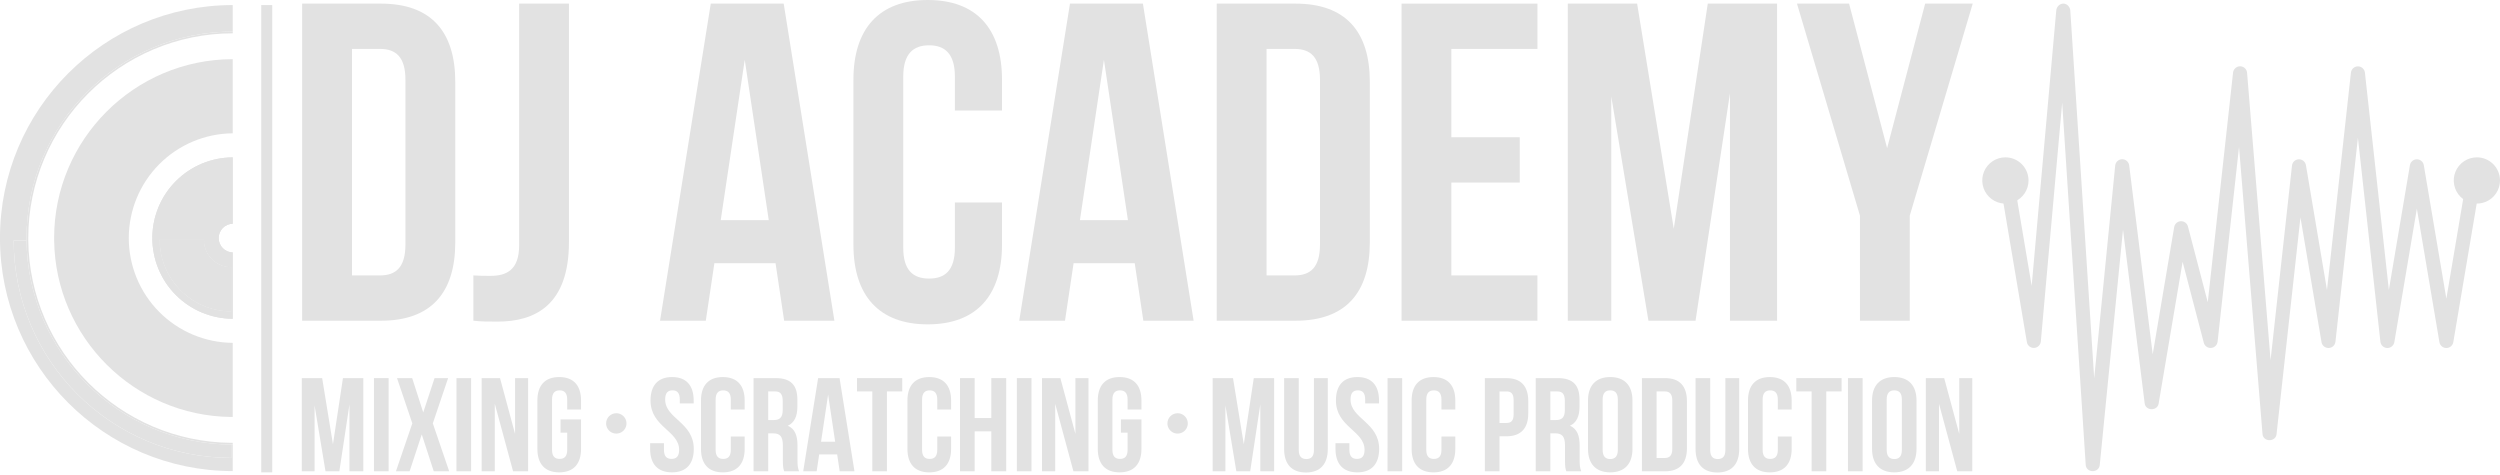 <?xml version="1.0" encoding="UTF-8"?> <svg xmlns="http://www.w3.org/2000/svg" width="300" height="57" viewBox="0 0 300 57" fill="none"> <g clip-path="url(#clip0)"> <path d="M36.258 0.435H45.716C51.696 0.435 54.632 3.751 54.632 9.839V29.082C54.632 35.17 51.696 38.486 45.716 38.486H36.258V0.435ZM42.238 5.871V33.05H45.608C47.511 33.05 48.652 32.072 48.652 29.353V9.566C48.652 6.849 47.511 5.87 45.608 5.87L42.238 5.871Z" fill="#E2E2E2"></path> <path d="M56.805 33.049C57.457 33.103 58.221 33.103 58.871 33.103C60.773 33.103 62.295 32.397 62.295 29.462V0.435H68.275V29.027C68.275 36.637 64.198 38.594 59.687 38.594C58.599 38.594 57.784 38.594 56.805 38.485V33.049Z" fill="#E2E2E2"></path> <path d="M100.128 38.485H94.098L93.065 31.581H85.727L84.695 38.485H79.205L85.293 0.435H94.044L100.128 38.485ZM86.488 26.418H92.251L89.369 7.175L86.488 26.418Z" fill="#E2E2E2"></path> <path d="M120.241 24.298V29.355C120.241 35.443 117.197 38.922 111.326 38.922C105.456 38.922 102.411 35.443 102.411 29.355V9.567C102.411 3.479 105.455 0 111.326 0C117.198 0 120.241 3.479 120.241 9.567V13.263H114.587V9.187C114.587 6.468 113.395 5.436 111.489 5.436C109.583 5.436 108.39 6.468 108.39 9.187V29.734C108.39 32.451 109.587 33.43 111.489 33.43C113.391 33.43 114.587 32.451 114.587 29.734V24.298H120.241Z" fill="#E2E2E2"></path> <path d="M143.234 38.485H137.2L136.167 31.581H128.832L127.799 38.485H122.309L128.397 0.435H137.149L143.234 38.485ZM129.59 26.418H135.352L132.471 7.175L129.59 26.418Z" fill="#E2E2E2"></path> <path d="M146.006 0.435H155.464C161.443 0.435 164.379 3.751 164.379 9.839V29.082C164.379 35.17 161.443 38.486 155.464 38.486H146.006V0.435ZM151.985 5.871V33.05H155.355C157.258 33.05 158.399 32.072 158.399 29.353V9.566C158.399 6.849 157.258 5.87 155.355 5.87L151.985 5.871Z" fill="#E2E2E2"></path> <path d="M174.163 16.47H182.371V21.906H174.163V33.049H184.491V38.485H168.187V0.435H184.494V5.871H174.163V16.47Z" fill="#E2E2E2"></path> <path d="M200.852 27.451L204.933 0.435H213.249V38.486H207.596V11.198L203.465 38.486H197.812L193.354 11.578V38.486H188.137V0.435H196.454L200.852 27.451Z" fill="#E2E2E2"></path> <path d="M223.194 25.874L215.637 0.435H221.888L226.454 17.775L231.02 0.435H236.727L229.172 25.874V38.485H223.194V25.874Z" fill="#E2E2E2"></path> <path d="M39.955 53.312L41.153 45.373H43.597V56.554H41.935V48.536L40.722 56.554H39.06L37.749 48.648V56.554H36.216V45.373H38.659L39.955 53.312Z" fill="#E2E2E2"></path> <path d="M44.875 45.373H46.632V56.554H44.875V45.373Z" fill="#E2E2E2"></path> <path d="M53.774 45.373L51.937 50.804L53.902 56.554H52.049L50.612 52.129L49.153 56.554H47.513L49.478 50.804L47.642 45.373H49.462L50.788 49.495L52.146 45.373H53.774Z" fill="#E2E2E2"></path> <path d="M54.778 45.373H56.532V56.554H54.775L54.778 45.373Z" fill="#E2E2E2"></path> <path d="M59.377 48.456V56.554H57.799V45.373H60.003L61.808 52.066V45.373H63.373V56.554H61.569L59.377 48.456Z" fill="#E2E2E2"></path> <path d="M67.266 50.325H69.725V53.87C69.725 55.659 68.831 56.682 67.106 56.682C65.381 56.682 64.487 55.659 64.487 53.87V48.057C64.487 46.268 65.381 45.245 67.106 45.245C68.831 45.245 69.725 46.268 69.725 48.057V49.143H68.064V47.945C68.064 47.146 67.713 46.842 67.154 46.842C66.595 46.842 66.244 47.146 66.244 47.945V53.982C66.244 54.781 66.595 55.068 67.154 55.068C67.713 55.068 68.064 54.781 68.064 53.982V51.922H67.266V50.325Z" fill="#E2E2E2"></path> <path d="M80.653 45.245C82.362 45.245 83.241 46.268 83.241 48.057V48.408H81.576V47.945C81.576 47.146 81.257 46.842 80.698 46.842C80.139 46.842 79.819 47.146 79.819 47.945C79.819 50.245 83.254 50.676 83.254 53.87C83.254 55.659 82.359 56.682 80.634 56.682C78.909 56.682 78.015 55.659 78.015 53.87V53.184H79.675V53.982C79.675 54.781 80.027 55.068 80.586 55.068C81.145 55.068 81.496 54.781 81.496 53.982C81.496 51.682 78.063 51.251 78.063 48.057C78.066 46.268 78.944 45.245 80.653 45.245Z" fill="#E2E2E2"></path> <path d="M89.359 52.387V53.872C89.359 55.661 88.464 56.684 86.739 56.684C85.013 56.684 84.119 55.661 84.119 53.872V48.059C84.119 46.27 85.014 45.247 86.739 45.247C88.463 45.247 89.359 46.27 89.359 48.059V49.145H87.697V47.947C87.697 47.148 87.346 46.844 86.787 46.844C86.228 46.844 85.876 47.148 85.876 47.947V53.984C85.876 54.783 86.228 55.07 86.787 55.07C87.346 55.07 87.697 54.783 87.697 53.984V52.387H89.359Z" fill="#E2E2E2"></path> <path d="M94.102 56.554C94.007 56.266 93.943 56.091 93.943 55.18V53.423C93.943 52.385 93.591 52.002 92.793 52.002H92.186V56.554H90.428V45.373H93.08C94.901 45.373 95.684 46.22 95.684 47.945V48.823C95.684 49.973 95.316 50.724 94.534 51.091C95.412 51.459 95.699 52.305 95.699 53.471V55.197C95.699 55.739 95.716 56.139 95.891 56.554H94.102ZM92.186 46.971V50.405H92.872C93.527 50.405 93.926 50.117 93.926 49.222V48.121C93.926 47.322 93.655 46.971 93.032 46.971H92.186Z" fill="#E2E2E2"></path> <path d="M102.536 56.554H100.762L100.459 54.526H98.303L97.999 56.554H96.386L98.175 45.373H100.747L102.536 56.554ZM98.526 53.008H100.22L99.373 47.354L98.526 53.008Z" fill="#E2E2E2"></path> <path d="M102.839 45.373H108.27V46.971H106.433V56.554H104.676V46.971H102.839V45.373Z" fill="#E2E2E2"></path> <path d="M114.132 52.387V53.872C114.132 55.661 113.237 56.684 111.513 56.684C109.788 56.684 108.893 55.661 108.893 53.872V48.059C108.893 46.27 109.787 45.247 111.513 45.247C113.238 45.247 114.132 46.27 114.132 48.059V49.145H112.471V47.947C112.471 47.148 112.119 46.844 111.56 46.844C111.001 46.844 110.65 47.148 110.65 47.947V53.984C110.65 54.783 111.001 55.07 111.56 55.07C112.119 55.07 112.471 54.783 112.471 53.984V52.387H114.132Z" fill="#E2E2E2"></path> <path d="M116.959 56.554H115.202V45.373H116.959V50.165H118.956V45.373H120.745V56.554H118.956V51.762H116.959V56.554Z" fill="#E2E2E2"></path> <path d="M122.022 45.373H123.779V56.554H122.022V45.373Z" fill="#E2E2E2"></path> <path d="M126.623 48.456V56.554H125.041V45.373H127.245L129.05 52.066V45.373H130.616V56.554H128.81L126.623 48.456Z" fill="#E2E2E2"></path> <path d="M134.513 50.325H136.973V53.87C136.973 55.659 136.078 56.682 134.353 56.682C132.627 56.682 131.734 55.659 131.734 53.87V48.057C131.734 46.268 132.628 45.245 134.353 45.245C136.077 45.245 136.973 46.268 136.973 48.057V49.143H135.311V47.945C135.311 47.146 134.96 46.842 134.401 46.842C133.842 46.842 133.49 47.146 133.49 47.945V53.982C133.49 54.781 133.842 55.068 134.401 55.068C134.96 55.068 135.311 54.781 135.311 53.982V51.922H134.513V50.325Z" fill="#E2E2E2"></path> <path d="M149.255 53.312L150.453 45.373H152.896V56.554H151.236V48.536L150.022 56.554H148.36L147.051 48.648V56.554H145.517V45.373H147.961L149.255 53.312Z" fill="#E2E2E2"></path> <path d="M155.852 45.373V53.999C155.852 54.797 156.204 55.085 156.763 55.085C157.322 55.085 157.673 54.797 157.673 53.999V45.373H159.334V53.887C159.334 55.676 158.44 56.698 156.715 56.698C154.99 56.698 154.096 55.676 154.096 53.887V45.373H155.852Z" fill="#E2E2E2"></path> <path d="M162.895 45.245C164.604 45.245 165.483 46.268 165.483 48.057V48.408H163.821V47.945C163.821 47.146 163.502 46.842 162.943 46.842C162.384 46.842 162.064 47.146 162.064 47.945C162.064 50.245 165.498 50.676 165.498 53.87C165.498 55.659 164.604 56.682 162.879 56.682C161.154 56.682 160.259 55.659 160.259 53.87V53.184H161.926V53.982C161.926 54.781 162.277 55.068 162.836 55.068C163.396 55.068 163.747 54.781 163.747 53.982C163.747 51.682 160.313 51.251 160.313 48.057C160.309 46.268 161.187 45.245 162.895 45.245Z" fill="#E2E2E2"></path> <path d="M166.506 45.373H168.261V56.554H166.504L166.506 45.373Z" fill="#E2E2E2"></path> <path d="M174.636 52.387V53.872C174.636 55.661 173.742 56.684 172.016 56.684C170.291 56.684 169.397 55.661 169.397 53.872V48.059C169.397 46.27 170.292 45.247 172.016 45.247C173.741 45.247 174.636 46.27 174.636 48.059V49.145H172.975V47.947C172.975 47.148 172.624 46.844 172.065 46.844C171.506 46.844 171.154 47.148 171.154 47.947V53.984C171.154 54.783 171.506 55.07 172.065 55.07C172.624 55.07 172.975 54.783 172.975 53.984V52.387H174.636Z" fill="#E2E2E2"></path> <path d="M183.392 48.138V49.592C183.392 51.38 182.53 52.355 180.773 52.355H179.942V56.555H178.182V45.375H180.77C182.527 45.373 183.392 46.349 183.392 48.138ZM179.942 46.972V50.757H180.773C181.332 50.757 181.635 50.502 181.635 49.703V48.026C181.635 47.228 181.332 46.972 180.773 46.972H179.942Z" fill="#E2E2E2"></path> <path d="M187.957 56.554C187.861 56.266 187.798 56.091 187.798 55.18V53.423C187.798 52.385 187.446 52.002 186.648 52.002H186.04V56.554H184.286V45.373H186.938C188.759 45.373 189.541 46.22 189.541 47.945V48.823C189.541 49.973 189.174 50.724 188.392 51.091C189.27 51.459 189.558 52.305 189.558 53.471V55.197C189.558 55.739 189.573 56.139 189.749 56.554H187.957ZM186.04 46.971V50.405H186.727C187.383 50.405 187.781 50.117 187.781 49.222V48.121C187.781 47.322 187.51 46.971 186.887 46.971H186.04Z" fill="#E2E2E2"></path> <path d="M190.561 48.057C190.561 46.268 191.503 45.245 193.228 45.245C194.954 45.245 195.895 46.268 195.895 48.057V53.87C195.895 55.659 194.953 56.682 193.228 56.682C191.504 56.682 190.561 55.659 190.561 53.87V48.057ZM192.318 53.982C192.318 54.781 192.669 55.085 193.228 55.085C193.787 55.085 194.139 54.781 194.139 53.982V47.945C194.139 47.146 193.787 46.842 193.228 46.842C192.669 46.842 192.318 47.146 192.318 47.945V53.982Z" fill="#E2E2E2"></path> <path d="M197.032 45.373H199.811C201.568 45.373 202.431 46.348 202.431 48.137V53.791C202.431 55.58 201.568 56.554 199.811 56.554H197.032V45.373ZM198.789 46.971V54.957H199.779C200.338 54.957 200.674 54.67 200.674 53.871V48.057C200.674 47.258 200.338 46.971 199.779 46.971H198.789Z" fill="#E2E2E2"></path> <path d="M205.223 45.373V53.999C205.223 54.797 205.575 55.085 206.134 55.085C206.693 55.085 207.044 54.797 207.044 53.999V45.373H208.706V53.887C208.706 55.676 207.811 56.698 206.087 56.698C204.362 56.698 203.467 55.676 203.467 53.887V45.373H205.223Z" fill="#E2E2E2"></path> <path d="M214.999 52.387V53.872C214.999 55.661 214.104 56.684 212.38 56.684C210.655 56.684 209.76 55.661 209.76 53.872V48.059C209.76 46.27 210.654 45.247 212.38 45.247C214.105 45.247 214.999 46.27 214.999 48.059V49.145H213.338V47.947C213.338 47.148 212.986 46.844 212.427 46.844C211.868 46.844 211.517 47.148 211.517 47.947V53.984C211.517 54.783 211.868 55.07 212.427 55.07C212.986 55.07 213.338 54.783 213.338 53.984V52.387H214.999Z" fill="#E2E2E2"></path> <path d="M215.558 45.373H220.989V46.971H219.152V56.554H217.395V46.971H215.558V45.373Z" fill="#E2E2E2"></path> <path d="M221.755 45.373H223.512V56.554H221.755V45.373Z" fill="#E2E2E2"></path> <path d="M224.646 48.057C224.646 46.268 225.589 45.245 227.314 45.245C229.038 45.245 229.981 46.268 229.981 48.057V53.87C229.981 55.659 229.038 56.682 227.314 56.682C225.589 56.682 224.646 55.659 224.646 53.87V48.057ZM226.403 53.982C226.403 54.781 226.755 55.085 227.314 55.085C227.873 55.085 228.224 54.781 228.224 53.982V47.945C228.224 47.146 227.873 46.842 227.314 46.842C226.755 46.842 226.403 47.146 226.403 47.945V53.982Z" fill="#E2E2E2"></path> <path d="M232.681 48.456V56.554H231.099V45.373H233.303L235.109 52.066V45.373H236.674V56.554H234.869L232.681 48.456Z" fill="#E2E2E2"></path> <path d="M73.956 49.587C74.198 49.587 74.434 49.659 74.635 49.793C74.836 49.927 74.993 50.118 75.085 50.342C75.178 50.565 75.202 50.811 75.155 51.048C75.108 51.285 74.991 51.503 74.82 51.674C74.649 51.845 74.431 51.961 74.194 52.008C73.957 52.055 73.711 52.031 73.488 51.939C73.265 51.846 73.074 51.689 72.939 51.488C72.805 51.287 72.733 51.051 72.733 50.809C72.733 50.649 72.764 50.49 72.826 50.341C72.887 50.193 72.977 50.058 73.091 49.944C73.204 49.831 73.339 49.741 73.488 49.679C73.636 49.618 73.795 49.587 73.956 49.587V49.587Z" fill="#E2E2E2"></path> <path d="M141.313 49.587C141.555 49.587 141.791 49.659 141.992 49.793C142.193 49.927 142.35 50.118 142.442 50.342C142.535 50.565 142.559 50.811 142.512 51.048C142.465 51.285 142.348 51.503 142.177 51.674C142.006 51.845 141.788 51.961 141.551 52.008C141.314 52.055 141.068 52.031 140.845 51.939C140.622 51.846 140.431 51.689 140.296 51.488C140.162 51.287 140.09 51.051 140.09 50.809C140.09 50.649 140.121 50.489 140.183 50.341C140.244 50.193 140.334 50.058 140.448 49.944C140.561 49.831 140.696 49.74 140.845 49.679C140.993 49.618 141.152 49.587 141.313 49.587V49.587Z" fill="#E2E2E2"></path> <path d="M251.129 56.535H251.115C250.675 56.535 250.315 56.23 250.286 55.79L247.461 12.327L244.9 40.975C244.881 41.181 244.79 41.372 244.641 41.515C244.492 41.657 244.297 41.741 244.091 41.75C243.886 41.76 243.684 41.694 243.525 41.565C243.365 41.435 243.258 41.252 243.225 41.05L239.691 20.098C239.673 19.988 239.676 19.877 239.701 19.768C239.726 19.66 239.772 19.558 239.836 19.468C239.9 19.378 239.982 19.301 240.076 19.242C240.17 19.183 240.275 19.143 240.384 19.125C240.494 19.107 240.605 19.11 240.714 19.135C240.822 19.16 240.924 19.206 241.014 19.27C241.104 19.335 241.181 19.416 241.24 19.51C241.299 19.604 241.338 19.709 241.357 19.818L243.801 34.305L246.752 1.249C246.791 0.813 247.156 0.433 247.593 0.433H247.604C248.045 0.433 248.408 0.83 248.436 1.27L251.303 45.395L253.824 19.861C253.846 19.655 253.943 19.465 254.097 19.325C254.251 19.186 254.45 19.108 254.658 19.107C254.865 19.105 255.066 19.18 255.222 19.317C255.378 19.454 255.478 19.643 255.503 19.849L258.326 42.518L260.902 27.25C260.934 27.059 261.031 26.885 261.176 26.757C261.32 26.629 261.505 26.554 261.698 26.546C261.891 26.537 262.081 26.595 262.237 26.709C262.392 26.824 262.504 26.988 262.553 27.175L264.932 36.268L267.968 8.707C267.992 8.498 268.093 8.307 268.25 8.168C268.407 8.029 268.61 7.953 268.819 7.954C269.03 7.957 269.231 8.039 269.385 8.182C269.538 8.326 269.633 8.521 269.65 8.73L272.468 43.219L275.039 19.87C275.061 19.667 275.156 19.479 275.306 19.34C275.456 19.202 275.651 19.122 275.855 19.116C276.059 19.11 276.258 19.178 276.415 19.308C276.573 19.438 276.678 19.62 276.712 19.821L279.238 34.796L282.111 8.718C282.133 8.511 282.231 8.32 282.386 8.181C282.541 8.041 282.742 7.964 282.95 7.964C283.159 7.964 283.36 8.041 283.515 8.181C283.67 8.32 283.768 8.511 283.79 8.718L286.663 34.796L289.191 19.821C289.224 19.624 289.326 19.445 289.478 19.316C289.631 19.187 289.824 19.116 290.024 19.116C290.224 19.116 290.417 19.187 290.569 19.316C290.722 19.445 290.824 19.624 290.857 19.821L293.562 35.842L296.268 19.821C296.308 19.603 296.433 19.41 296.615 19.282C296.797 19.155 297.021 19.105 297.24 19.142C297.459 19.179 297.654 19.3 297.784 19.48C297.914 19.66 297.968 19.884 297.935 20.103L294.396 41.057C294.363 41.254 294.261 41.433 294.108 41.562C293.956 41.692 293.762 41.763 293.563 41.763C293.363 41.763 293.169 41.692 293.017 41.562C292.864 41.433 292.763 41.254 292.73 41.057L290.024 25.039L287.321 41.057C287.285 41.258 287.179 41.438 287.022 41.567C286.865 41.696 286.667 41.765 286.463 41.761C286.26 41.755 286.065 41.676 285.915 41.538C285.765 41.399 285.67 41.212 285.648 41.009L282.95 16.527L280.254 41.009C280.231 41.211 280.137 41.399 279.987 41.537C279.837 41.675 279.642 41.755 279.438 41.76C279.235 41.766 279.036 41.698 278.878 41.569C278.72 41.44 278.615 41.258 278.581 41.057L276.055 26.084L273.183 52.115C273.137 52.543 272.774 52.821 272.344 52.821H272.332C271.897 52.821 271.537 52.522 271.502 52.091L268.683 17.636L266.112 40.997C266.09 41.194 266.001 41.377 265.859 41.515C265.717 41.653 265.531 41.738 265.333 41.753C265.137 41.769 264.941 41.714 264.78 41.6C264.62 41.486 264.504 41.318 264.455 41.127L261.914 31.418L259.033 48.444C258.964 48.852 258.612 49.103 258.2 49.103H258.182C257.763 49.103 257.413 48.825 257.362 48.41L254.761 27.557L251.97 55.811C251.927 56.241 251.563 56.535 251.129 56.535Z" fill="#E2E2E2"></path> <path d="M243.423 21.656C243.423 22.205 243.26 22.742 242.956 23.199C242.651 23.655 242.217 24.011 241.71 24.221C241.203 24.431 240.645 24.486 240.106 24.38C239.568 24.273 239.073 24.008 238.685 23.62C238.297 23.232 238.032 22.737 237.925 22.199C237.818 21.66 237.873 21.102 238.083 20.595C238.293 20.088 238.649 19.654 239.105 19.349C239.562 19.044 240.098 18.881 240.647 18.881C241.383 18.881 242.089 19.174 242.61 19.694C243.13 20.215 243.423 20.92 243.423 21.656V21.656Z" fill="#E2E2E2"></path> <path d="M300 21.656C300 22.205 299.837 22.742 299.532 23.198C299.227 23.654 298.794 24.01 298.287 24.22C297.78 24.43 297.222 24.485 296.684 24.378C296.145 24.271 295.651 24.007 295.263 23.619C294.875 23.23 294.61 22.736 294.503 22.198C294.396 21.659 294.451 21.102 294.661 20.594C294.871 20.087 295.227 19.654 295.683 19.349C296.14 19.044 296.676 18.881 297.225 18.881C297.961 18.881 298.667 19.174 299.187 19.694C299.708 20.215 300 20.92 300 21.656V21.656Z" fill="#E2E2E2"></path> <path d="M32.667 0.607H31.347V56.682H32.667V0.607Z" fill="#E2E2E2"></path> <path d="M27.742 53.349V54.946C13.329 54.946 1.644 43.262 1.644 28.848H3.184C3.184 28.756 3.18 28.663 3.18 28.57C3.18 14.916 14.28 3.806 27.926 3.788V0.607C12.497 0.626 -0.003 13.138 -0.003 28.57C-0.003 44.001 12.498 56.514 27.926 56.532V53.351C27.867 53.351 27.805 53.35 27.742 53.349Z" fill="#E2E2E2"></path> <path d="M18.279 28.569C18.279 31.132 19.295 33.59 21.104 35.404C22.913 37.219 25.367 38.243 27.929 38.252V30.293C27.478 30.284 27.049 30.098 26.733 29.776C26.418 29.454 26.241 29.021 26.241 28.57C26.241 28.119 26.418 27.686 26.733 27.363C27.049 27.041 27.478 26.855 27.929 26.846V18.887C25.367 18.896 22.913 19.92 21.104 21.735C19.295 23.549 18.279 26.007 18.279 28.569V28.569ZM27.75 32.049V37.381C25.47 37.381 23.282 36.475 21.67 34.862C20.057 33.25 19.151 31.062 19.151 28.782H24.482C24.482 29.211 24.567 29.636 24.731 30.032C24.895 30.429 25.136 30.789 25.439 31.093C25.743 31.396 26.103 31.637 26.5 31.801C26.896 31.965 27.321 32.05 27.75 32.049V32.049Z" fill="#E2E2E2"></path> <path d="M18.279 28.569C18.279 31.132 19.295 33.59 21.104 35.404C22.913 37.219 25.367 38.243 27.929 38.252V30.293C27.478 30.284 27.049 30.098 26.733 29.776C26.418 29.454 26.241 29.021 26.241 28.57C26.241 28.119 26.418 27.686 26.733 27.363C27.049 27.041 27.478 26.855 27.929 26.846V18.887C25.367 18.896 22.913 19.92 21.104 21.735C19.295 23.549 18.279 26.007 18.279 28.569V28.569ZM27.75 32.049V37.381C25.47 37.381 23.282 36.475 21.67 34.862C20.057 33.25 19.151 31.062 19.151 28.782H24.482C24.482 29.211 24.567 29.636 24.731 30.032C24.895 30.429 25.136 30.789 25.439 31.093C25.743 31.396 26.103 31.637 26.5 31.801C26.896 31.965 27.321 32.05 27.75 32.049V32.049Z" fill="#E2E2E2"></path> <path d="M3.184 28.848H1.644C1.644 43.262 13.329 54.946 27.742 54.946V53.349C14.271 53.23 3.333 42.312 3.184 28.848Z" fill="#E2E2E2"></path> <path d="M3.18 28.57C3.18 28.663 3.18 28.756 3.184 28.849C3.333 42.312 14.271 53.231 27.742 53.349C27.805 53.349 27.867 53.349 27.929 53.349V53.14C27.867 53.14 27.805 53.14 27.742 53.14C14.387 53.022 3.543 42.196 3.393 28.849C3.393 28.756 3.393 28.663 3.393 28.57C3.393 15.032 14.398 4.015 27.932 3.998V3.79C14.28 3.807 3.18 14.916 3.18 28.57Z" fill="#E2E2E2"></path> <path d="M6.494 28.57C6.494 28.669 6.494 28.767 6.498 28.868C6.656 40.495 16.098 49.914 27.73 50.036C27.797 50.036 27.863 50.036 27.929 50.036V41.142C24.612 41.117 21.439 39.781 19.102 37.426C16.765 35.071 15.454 31.888 15.454 28.57C15.454 25.252 16.765 22.069 19.102 19.714C21.439 17.359 24.612 16.023 27.929 15.998V7.1C16.107 7.119 6.494 16.743 6.494 28.57Z" fill="#E2E2E2"></path> <path d="M27.75 37.381V32.049C26.884 32.049 26.052 31.705 25.44 31.092C24.827 30.48 24.483 29.648 24.483 28.782H19.151C19.151 31.062 20.057 33.25 21.67 34.862C23.282 36.475 25.47 37.381 27.75 37.381Z" fill="#E2E2E2"></path> </g> <defs> <clipPath id="clip0"> <rect width="300" height="56.698" fill="white"></rect> </clipPath> </defs> </svg> 